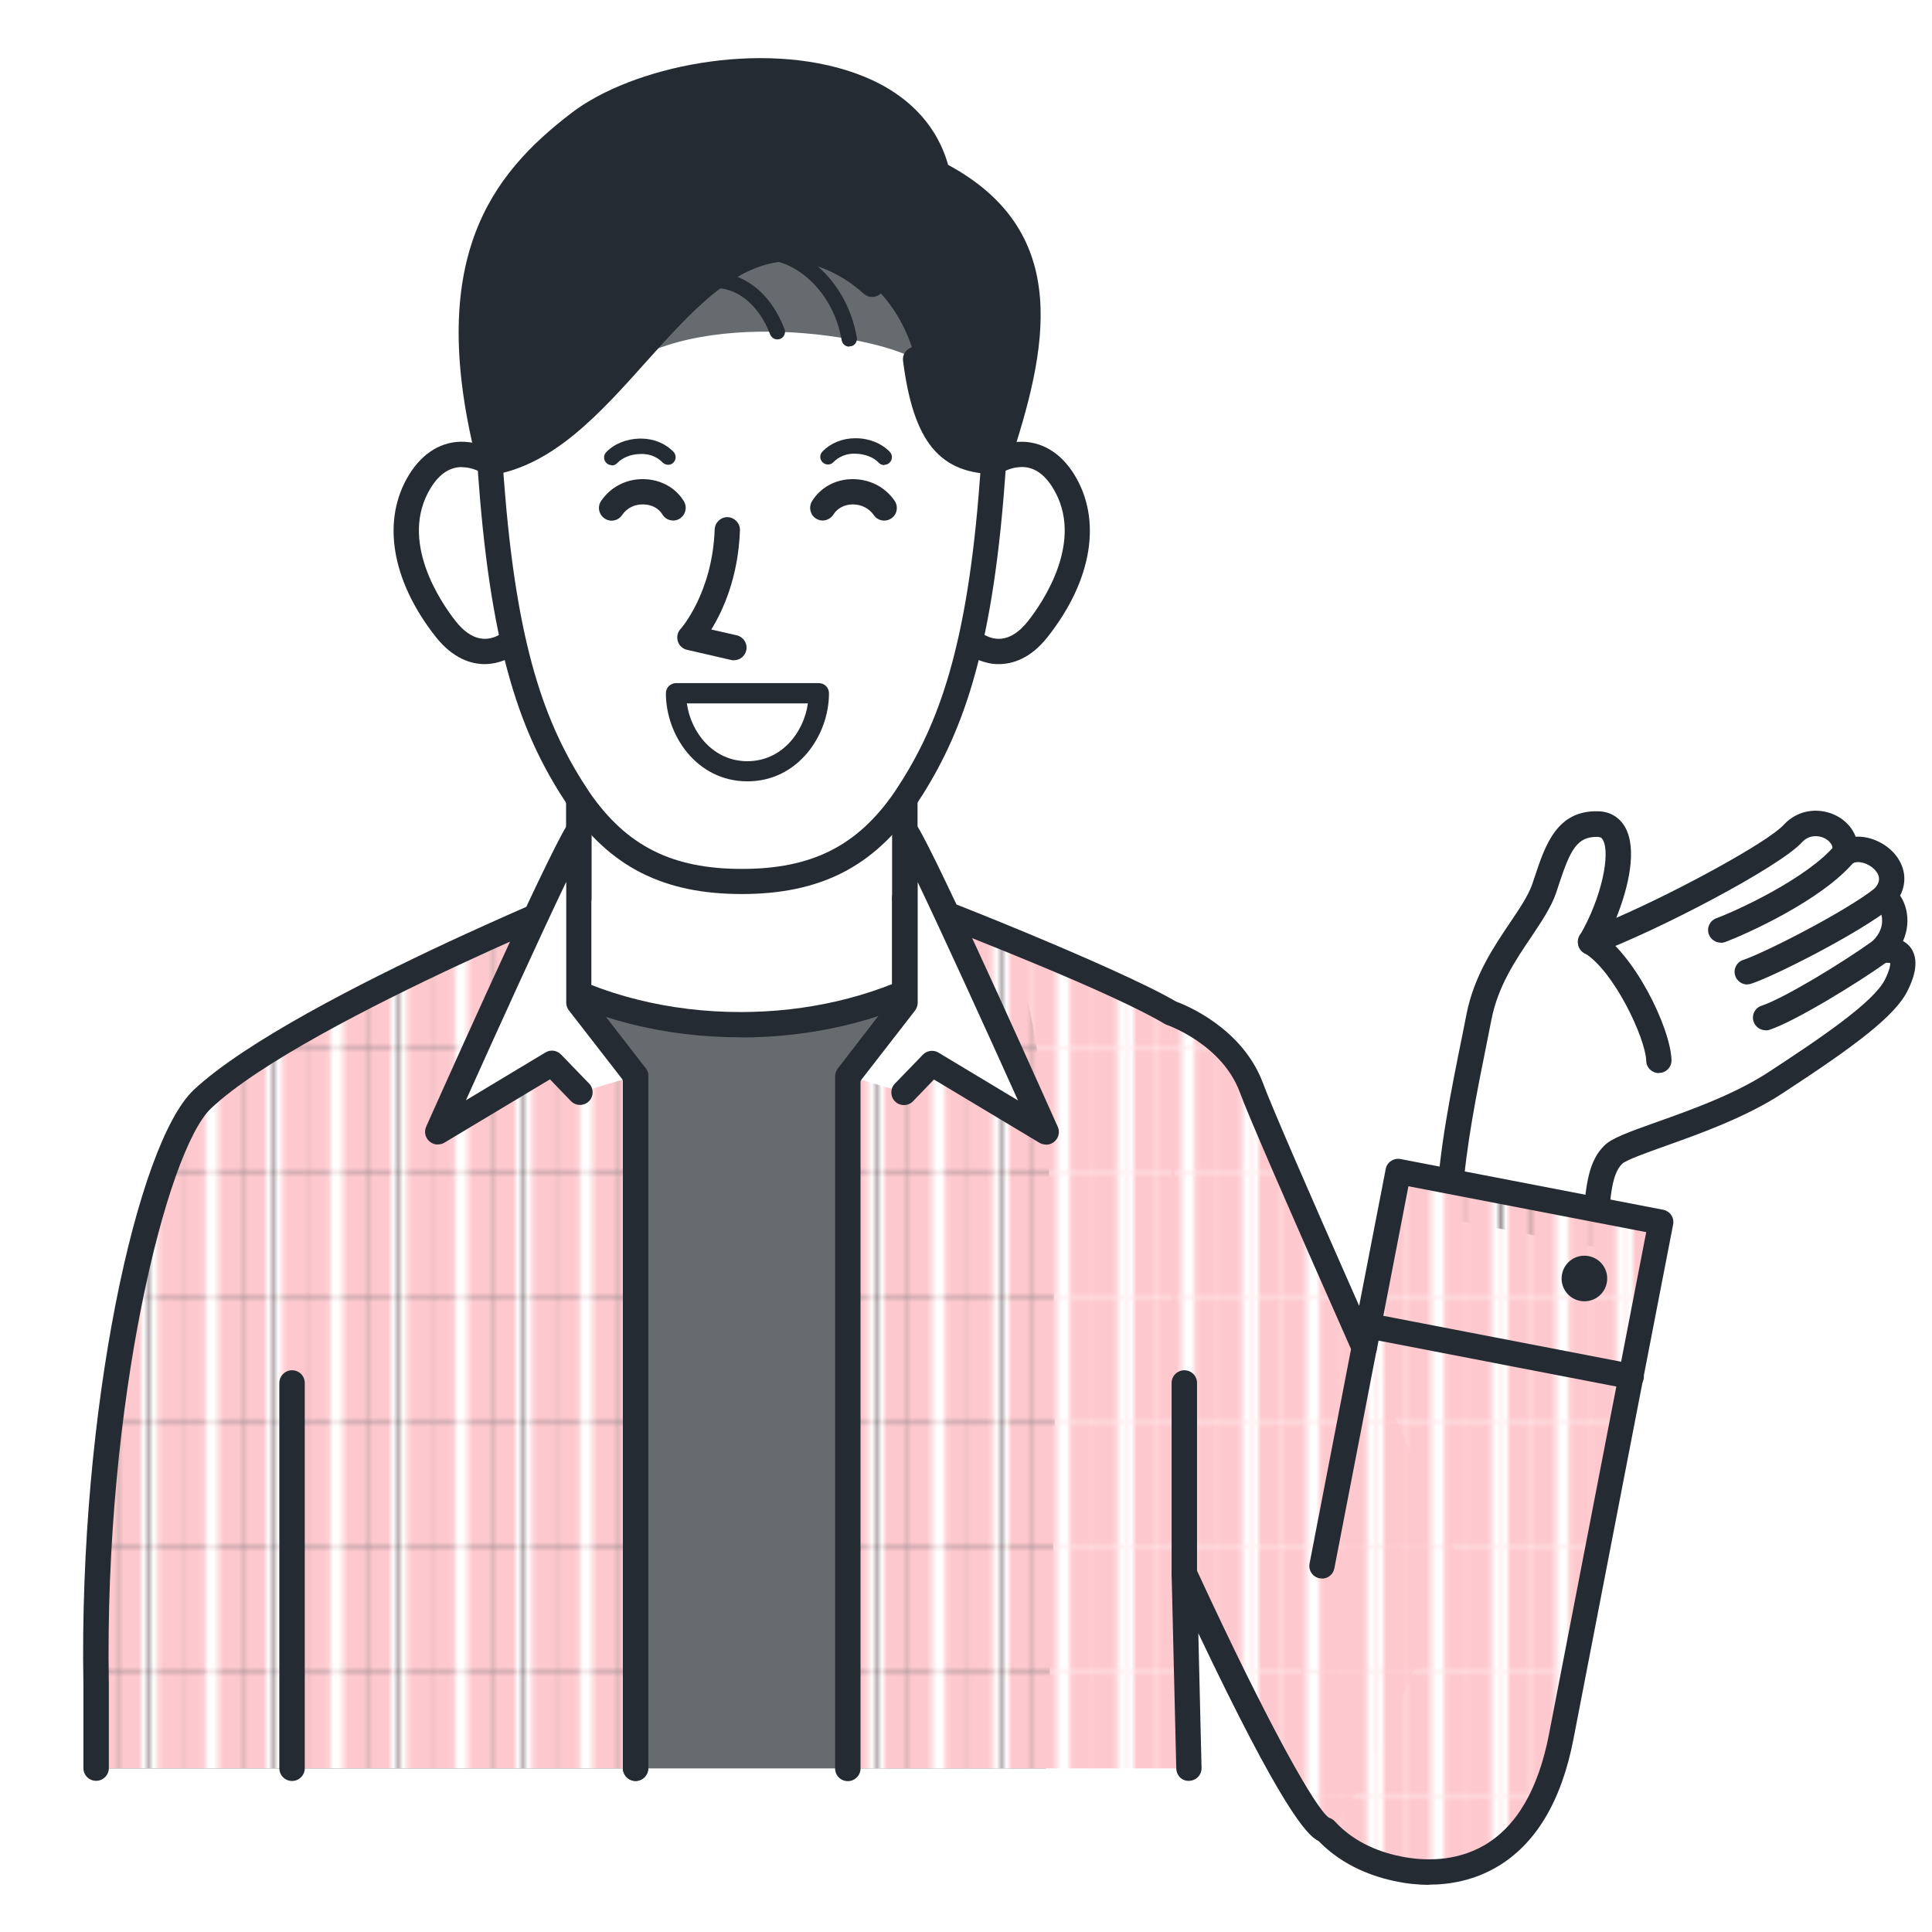 <?xml version="1.0" encoding="UTF-8"?><svg id="_レイヤー_2" xmlns="http://www.w3.org/2000/svg" xmlns:xlink="http://www.w3.org/1999/xlink" viewBox="0 0 120 120"><defs><style>.cls-1{fill:none;}.cls-2{fill:#252b32;}.cls-3{fill:#fec9ce;}.cls-4{fill:url(#Unnamed_Pattern_7);}.cls-5{fill:#fff;}.cls-6{fill:#666b70;}.cls-7{fill:url(#Unnamed_Pattern_7-2);}.cls-8{clip-path:url(#clippath);}</style><clipPath id="clippath"><rect class="cls-1" width="120" height="120"/></clipPath><pattern id="Unnamed_Pattern_7" x="0" y="0" width="24.33" height="24.74" patternTransform="translate(-767.18 -3143.25) rotate(-180) scale(.31 -.31)" patternUnits="userSpaceOnUse" viewBox="0 0 24.33 24.74"><rect class="cls-1" x="0" width="24.33" height="24.74"/><rect class="cls-3" x="18.25" y="0" width="12.16" height="24.74"/><rect class="cls-5" x="23.02" y="0" width="2.61" height="24.74"/><rect class="cls-3" x="6.08" y="0" width="12.16" height="24.74"/><rect class="cls-5" x="10.86" y="0" width="2.61" height="24.74"/><rect class="cls-3" x="-6.08" y="0" width="12.16" height="24.74"/><rect class="cls-5" x="-1.31" y="0" width="2.61" height="24.74"/></pattern><pattern id="Unnamed_Pattern_7-2" patternTransform="translate(-788.87 -3143.25) scale(.31)" xlink:href="#Unnamed_Pattern_7"/></defs><g id="_レイヤー_1-2"><g class="cls-8"><path class="cls-5" d="M99.04,76.64c.21-2.56.28-4.05,1.16-4.92.87-.87,6.32-2.01,10.09-4.47,3.77-2.47,6.77-4.55,7.51-6.09.74-1.54.45-2.3-.97-2.12,1.42-1.34.8-3.1.15-3.28,1.66-1.79-1.08-3.7-2.4-2.76.33-1.5-1.95-2.63-3.23-1.23-1.29,1.41-8.78,5.34-12.55,6.73,1.66-2.86,2.64-7.27.47-7.33-2.18-.06-2.63,1.9-3.34,3.99-.71,2.09-3.32,4.32-4.05,7.96-.81,4.07-1.66,7.98-1.85,11.77l9.03,1.74Z"/><path class="cls-2" d="M99.04,77.43s-.1,0-.15-.01l-9.03-1.74c-.38-.07-.66-.42-.64-.81.17-3.46.87-6.94,1.62-10.63l.25-1.26c.47-2.38,1.71-4.2,2.7-5.67.61-.9,1.13-1.68,1.38-2.39l.17-.51c.64-1.91,1.36-4.1,3.94-4.02.72.02,1.31.37,1.66.99.76,1.35.22,3.71-.55,5.63,3.95-1.72,9.42-4.72,10.38-5.76.98-1.07,2.36-1.07,3.3-.58.58.3.99.77,1.19,1.3.89-.05,1.82.39,2.39,1.03.69.79.82,1.76.37,2.63.16.23.29.52.37.84.16.66.09,1.35-.19,1.98.2.11.36.25.49.43.64.9.02,2.19-.19,2.62-.77,1.61-3.34,3.5-7.79,6.41-2.29,1.5-5.17,2.52-7.27,3.27-1.09.39-2.45.87-2.69,1.11-.62.62-.72,1.89-.89,4.01l-.03.41c-.02.22-.13.43-.31.56-.14.1-.3.16-.47.16ZM90.84,74.26l7.49,1.44c.18-2.2.35-3.58,1.31-4.54.46-.46,1.44-.82,3.27-1.47,2.03-.72,4.8-1.7,6.94-3.1,3.29-2.15,6.56-4.37,7.24-5.77.29-.6.32-.89.32-1-.07-.02-.21-.03-.48,0-.34.05-.66-.14-.81-.44s-.08-.67.17-.91c.53-.5.63-1.01.61-1.35-.01-.34-.14-.56-.2-.62-.23-.09-.42-.28-.48-.52-.07-.26,0-.55.18-.75.39-.42.41-.8.07-1.18-.39-.44-1.1-.64-1.43-.4-.26.19-.62.2-.89.02-.27-.18-.41-.51-.34-.82.1-.46-.37-.73-.47-.78-.37-.19-.97-.24-1.42.25-1.41,1.54-8.99,5.51-12.86,6.94-.31.11-.66.02-.87-.23-.21-.25-.24-.61-.08-.9,1.4-2.4,1.92-5.13,1.45-5.96-.06-.12-.14-.18-.33-.19-1.29-.03-1.7.83-2.4,2.94l-.17.52c-.31.91-.92,1.81-1.56,2.77-.96,1.42-2.05,3.03-2.46,5.1l-.25,1.26c-.68,3.38-1.33,6.59-1.55,9.72ZM116.76,56.52s0,0,0,0c0,0,0,0,0,0Z"/><path class="cls-5" d="M98.79,58.51c2.07,1.22,4.18,5.63,4.25,7.36"/><path class="cls-2" d="M103.03,66.65c-.42,0-.77-.33-.78-.76-.05-1.43-2.03-5.63-3.86-6.71-.37-.22-.5-.7-.28-1.08.22-.37.7-.5,1.08-.28,2.28,1.34,4.56,5.98,4.63,8.01.02.43-.32.8-.75.81-.01,0-.02,0-.03,0Z"/><path class="cls-5" d="M116.82,59.04c-2.06,1.48-5.72,3.68-7.17,4.16"/><path class="cls-2" d="M109.66,63.99c-.33,0-.63-.21-.74-.53-.14-.41.08-.86.49-.99,1.35-.45,4.91-2.59,6.96-4.06.35-.25.84-.17,1.1.18.25.35.17.84-.18,1.1-1.92,1.38-5.75,3.72-7.37,4.27-.08.03-.17.04-.25.04Z"/><path class="cls-5" d="M116.97,55.76c-1.9,1.53-7.1,4.16-8.44,4.6"/><path class="cls-2" d="M108.53,61.15c-.33,0-.64-.21-.75-.54-.14-.41.09-.86.5-.99,1.33-.44,6.42-3.04,8.2-4.47.34-.27.83-.22,1.1.12.27.34.22.83-.12,1.1-1.97,1.58-7.2,4.24-8.69,4.73-.08.03-.16.04-.25.04Z"/><path class="cls-5" d="M114.57,53c-1.83,2.19-6.3,4.25-7.69,4.76"/><path class="cls-2" d="M106.88,58.55c-.32,0-.62-.2-.74-.51-.15-.41.06-.86.47-1.01,1.38-.51,5.68-2.52,7.36-4.53.28-.33.77-.38,1.11-.1.33.28.38.77.1,1.11-2.05,2.45-6.85,4.56-8.02,5-.09.03-.18.05-.27.05Z"/><path class="cls-5" d="M12.56,68.29c5.38-5.08,23.35-12.48,23.38-12.48v-8.17h20.25v8.17s16.53,54.03,16.53,54.03H5.97v-5.17c-.3-17.46,3.51-33.46,6.59-36.38Z"/><path class="cls-6" d="M5.97,104.67c-.3-17.46,3.51-33.46,6.59-36.38,3.43-3.24,11.97-7.42,17.73-10.03h0c3.8,3.29,9.43,5.38,15.72,5.38s11.97-2.1,15.76-5.41h0c5.76,2.6,3.18,51.61,3.18,51.61H5.97v-5.17Z"/><path class="cls-2" d="M46.01,64.43c-4.71,0-9.19-1.12-12.94-3.25-.38-.21-.51-.69-.3-1.07.21-.38.69-.51,1.07-.3,3.51,1.99,7.72,3.05,12.16,3.05,4.12,0,8.07-.92,11.43-2.65.39-.2.86-.05,1.06.34.2.39.05.86-.34,1.06-3.58,1.85-7.79,2.83-12.15,2.83Z"/><path class="cls-4" d="M73.84,109.84h-21.18v-42.98l3.53-4.58v-6.47h0s12.62,4.77,16.53,7.12"/><path class="cls-7" d="M12.56,68.29c-3.08,2.92-6.89,18.91-6.59,36.37v5.17h33.51v-42.98l-3.53-4.58v-6.47h0s-3.46,1.42-7.79,3.44c-5.56,2.6-12.57,6.19-15.59,9.05,0,0,0,0,0,0Z"/><path class="cls-2" d="M39.48,110.62c-.43,0-.79-.35-.79-.79v-42.72l-3.37-4.37c-.11-.14-.16-.31-.16-.48v-5.29c-1.35.57-3.82,1.64-6.67,2.97-5.38,2.51-12.41,6.09-15.39,8.91,0,0,0,0,0,0-2.73,2.6-6.65,18.18-6.34,35.79v5.18c0,.43-.35.79-.79.79s-.79-.35-.79-.79v-5.17c-.3-17.15,3.36-33.66,6.84-36.94.01-.01.03-.03.04-.04,3.2-2.98,10.32-6.61,15.76-9.15,2.72-1.27,7.73-3.48,8.06-3.51.22-.02.43.06.59.21.16.15.25.36.25.58v6.2l3.37,4.37c.11.14.16.31.16.48v42.98c0,.43-.35.79-.79.79Z"/><path class="cls-2" d="M35.95,56.59c-.43,0-.79-.35-.79-.79v-8.17c0-.43.35-.79.79-.79s.79.35.79.79v8.17c0,.43-.35.79-.79.79Z"/><path class="cls-2" d="M56.2,56.59c-.43,0-.79-.35-.79-.79v-8.17c0-.43.35-.79.79-.79s.79.35.79.79v8.17c0,.43-.35.79-.79.79Z"/><path class="cls-2" d="M39.48,110.62c-.43,0-.79-.35-.79-.79v-42.98c0-.43.35-.79.79-.79s.79.35.79.79v42.98c0,.43-.35.79-.79.79Z"/><path class="cls-5" d="M33.65,35.68c-.32,1.59-.36,1.98-.05,2.56.41.77,1.32.74,1.65-.48.23-.86-.34-2.37-.45-3.71"/><path class="cls-2" d="M34.34,39.39c-.52,0-1-.32-1.28-.85-.43-.8-.34-1.39-.02-2.98.07-.34.4-.56.74-.49.34.07.56.4.49.74-.32,1.56-.31,1.77-.11,2.14.08.15.16.18.18.18.05,0,.21-.14.31-.54.1-.39-.05-1.12-.2-1.84-.11-.54-.23-1.1-.28-1.65-.03-.35.23-.65.57-.68.34-.03.65.23.68.57.04.48.15,1,.25,1.51.19.9.36,1.75.18,2.42-.33,1.21-1.08,1.42-1.39,1.46-.05,0-.1,0-.14,0Z"/><path class="cls-5" d="M41.38,25.99c-.71.98-1.91,1.35-3.18,1.63"/><path class="cls-2" d="M38.19,28.25c-.29,0-.55-.2-.61-.49-.07-.34.14-.67.48-.75,1.29-.28,2.26-.62,2.81-1.38.2-.28.6-.34.88-.14.28.2.34.6.14.88-.87,1.2-2.29,1.6-3.56,1.87-.04,0-.09.01-.13.01Z"/><path class="cls-5" d="M32.65,31.21c-1.52-2.93-4.72-4.27-6.54-1.34-1.82,2.93-.55,6.49,1.58,9.2,2.13,2.71,4.7.95,5.1-.77.4-1.72-.14-7.09-.14-7.09Z"/><path class="cls-2" d="M30.12,41.25c-.83,0-1.97-.32-3.06-1.7-2.77-3.52-3.38-7.29-1.63-10.1.84-1.35,2.05-2.07,3.4-2.01,1.73.07,3.46,1.37,4.51,3.4.05.09.07.18.08.28.06.56.54,5.55.12,7.35-.3,1.3-1.43,2.41-2.74,2.7-.19.04-.43.08-.69.08ZM28.69,29.01c-.75,0-1.4.43-1.92,1.27-2.05,3.29.65,7.18,1.53,8.3.47.6,1.23,1.27,2.17,1.06.82-.18,1.41-.92,1.55-1.52.29-1.26.01-5.11-.14-6.68-.78-1.43-1.99-2.38-3.11-2.42-.03,0-.05,0-.08,0Z"/><path class="cls-5" d="M59.5,31.21c1.52-2.93,4.72-4.27,6.54-1.34,1.82,2.93.55,6.49-1.58,9.2-2.13,2.71-4.7.95-5.1-.77-.4-1.72.14-7.09.14-7.09Z"/><path class="cls-2" d="M62.03,41.25c-.27,0-.5-.03-.69-.08-1.31-.29-2.43-1.4-2.74-2.7-.42-1.8.07-6.79.12-7.35,0-.1.04-.19.08-.28,1.05-2.03,2.78-3.33,4.51-3.4,1.35-.05,2.56.66,3.4,2.01,1.75,2.81,1.14,6.58-1.63,10.1-1.08,1.38-2.22,1.7-3.06,1.7ZM60.27,31.44c-.15,1.57-.43,5.42-.14,6.68.14.6.73,1.34,1.55,1.52.94.21,1.7-.46,2.17-1.06.88-1.11,3.58-5.01,1.53-8.3-.54-.87-1.21-1.31-2-1.27-1.12.04-2.33.99-3.11,2.42Z"/><path class="cls-5" d="M46.07,12.24c14.47,0,16.76,3.29,15.48,18.61-.84,10.09-2.73,14.85-5.37,18.79-2.51,3.64-5.59,5.1-10.11,5.1h0s0,0,0,0h0c-4.53,0-7.61-1.46-10.11-5.1-2.63-3.94-4.52-8.7-5.37-18.79-1.28-15.33,1.01-18.61,15.48-18.61Z"/><path class="cls-2" d="M46.07,55.53c-4.85,0-8.17-1.68-10.76-5.44-2.68-4-4.63-8.79-5.5-19.17-.64-7.61-.47-12.94,2.31-15.97,2.67-2.9,7.51-3.5,13.95-3.5s11.28.59,13.95,3.5c2.78,3.03,2.95,8.35,2.31,15.97-.87,10.38-2.82,15.16-5.49,19.16-2.6,3.77-5.92,5.45-10.77,5.45ZM46.07,13.03c-7.23,0-10.81.84-12.79,2.99-2.4,2.6-2.51,7.58-1.9,14.78.84,10.04,2.7,14.62,5.24,18.42,2.3,3.33,5.13,4.75,9.46,4.75,4.33,0,7.17-1.42,9.47-4.76,2.53-3.78,4.39-8.37,5.23-18.41.6-7.19.49-12.17-1.9-14.78-1.98-2.15-5.57-2.99-12.79-2.99Z"/><path class="cls-2" d="M45.58,41.01c-.06,0-.12,0-.18-.02l-2.73-.63c-.27-.06-.49-.27-.57-.53-.08-.27-.02-.56.17-.76.02-.02,1.98-2.23,2.12-6.19.02-.43.38-.77.81-.76.43.02.77.38.76.81-.1,2.93-1.07,5.02-1.78,6.17l1.58.36c.42.1.69.52.59.94-.08.36-.41.61-.76.61Z"/><path class="cls-2" d="M46.42,48.53c-3.13,0-5.06-2.84-5.06-5.47,0-.35.28-.63.63-.63h8.87c.35,0,.63.28.63.63,0,2.63-1.94,5.47-5.06,5.47ZM42.66,43.69c.26,1.83,1.65,3.59,3.76,3.59s3.5-1.76,3.76-3.59h-7.52Z"/><path class="cls-2" d="M51.1,32.33c-.14,0-.28-.04-.4-.11-.37-.22-.49-.71-.27-1.08.51-.84,1.43-1.36,2.47-1.38,1.09-.02,2.08.48,2.67,1.35.24.36.15.85-.21,1.09s-.85.15-1.09-.21c-.29-.42-.78-.67-1.33-.66-.5.01-.94.25-1.17.62-.15.24-.41.38-.67.38Z"/><path class="cls-2" d="M54.92,28.89c-.12,0-.25-.05-.34-.15-.32-.34-.87-.55-1.44-.56-.54-.03-1.04.18-1.38.53-.18.19-.48.19-.67,0s-.19-.48,0-.67c.52-.53,1.24-.82,2.04-.82,0,0,.02,0,.02,0,.83,0,1.62.32,2.12.85.18.19.17.49-.02.67-.09.09-.21.13-.32.13Z"/><path class="cls-2" d="M41.81,32.33c-.27,0-.53-.14-.67-.38-.23-.38-.66-.61-1.17-.62-.55-.02-1.04.23-1.33.66-.24.36-.73.46-1.09.21-.36-.24-.46-.73-.21-1.09.59-.87,1.58-1.38,2.67-1.35,1.04.03,1.97.54,2.47,1.38.22.37.1.85-.27,1.08-.13.08-.27.11-.4.11Z"/><path class="cls-2" d="M37.99,28.89c-.12,0-.23-.04-.32-.13-.19-.18-.2-.48-.02-.67.5-.53,1.29-.84,2.12-.85,0,0,.02,0,.02,0,.8,0,1.52.29,2.04.82.18.19.18.48,0,.67s-.48.18-.67,0c-.34-.35-.82-.56-1.38-.53-.57,0-1.12.22-1.44.56-.09.1-.22.15-.34.15Z"/><path class="cls-6" d="M56.87,22.32c-2.84-1.64-14.68-3.42-19.38,1.43,3.91-7.27,10.74-11.35,14.32-10.33,3.58,1.02,6.03,5.67,5.05,8.9Z"/><path class="cls-2" d="M58.21,10.78c-1.98-8.42-16.66-7.41-22.25-3.14-5.82,4.45-8.44,9.86-5.53,21.11,7.25-1.14,11.36-12.98,18.41-13.29,2.31-.1,6.7,1.68,8.02,6.86.7,5.41,2.52,6.35,5.05,6.35,2.59-7.81,3.53-14.18-3.7-17.89Z"/><path class="cls-2" d="M30.44,29.54c-.35,0-.67-.24-.76-.59-3.32-12.82.83-18.12,5.81-21.93,3.77-2.89,11.76-4.57,17.64-2.47,3.03,1.08,5.01,3.05,5.76,5.69,7.8,4.22,6.15,11.53,3.78,18.67-.11.32-.41.54-.75.54-3.54,0-5.18-1.97-5.83-7.03-.06-.43.25-.82.68-.88.43-.05.82.25.88.68.61,4.72,2.02,5.53,3.71,5.65,2.57-7.94,2.75-13.18-3.5-16.39-.2-.1-.35-.29-.41-.52-.55-2.32-2.18-3.97-4.85-4.93-5.32-1.9-12.78-.35-16.16,2.23-5.15,3.94-8.04,8.8-5.43,19.56,2.97-.8,5.49-3.62,7.94-6.36,2.91-3.25,5.93-6.62,9.86-6.79,1.45-.06,3.85.53,5.89,2.41.32.29.34.79.04,1.11-.29.32-.79.34-1.11.04-1.58-1.45-3.53-2.06-4.76-2-3.27.14-5.93,3.12-8.76,6.27-2.82,3.15-5.74,6.41-9.57,7.01-.04,0-.08,0-.12,0Z"/><path class="cls-2" d="M52.74,21.53c-.22,0-.42-.16-.46-.39-.57-3.26-3.06-4.98-4.66-4.98,0,0-.02,0-.02,0-.26,0-.47-.21-.47-.47,0-.26.21-.47.47-.48h.03c2.21,0,4.97,2.19,5.59,5.76.04.26-.13.5-.38.54-.03,0-.05,0-.08,0Z"/><path class="cls-2" d="M48.28,21.08c-.19,0-.37-.12-.44-.3-.73-1.91-2.14-3.01-3.68-2.88-.26.02-.49-.17-.51-.43s.17-.49.43-.51c1.98-.18,3.76,1.16,4.65,3.48.09.24-.03.52-.27.61-.06.02-.11.03-.17.03Z"/><path class="cls-4" d="M82.33,113.66c-1.71-.25-9.59-17.73-9.59-17.73v-33s3.76,1.26,5.01,4.66c1.25,3.4,12.85,29.3,12.85,29.3,0,0-6.56,17.02-8.27,16.77Z"/><path class="cls-4" d="M95.01,74.34l8.16,1.58s-5.03,25.93-6.19,31.97c-1.59,8.22-6.82,8.84-10.05,8.22-3.23-.62-7.85-3.15-6.26-11.37,1.17-6.03,6.19-31.97,6.19-31.97l8.16,1.58Z"/><path class="cls-2" d="M88.77,117.07c-.74,0-1.42-.08-1.99-.2-1.38-.27-3.33-.92-4.88-2.52-.72-.33-2.33-2.09-7.47-12.91l.2,8.37c.01.43-.33.79-.77.8-.44.03-.79-.33-.8-.77l-.29-12.11c0-.37.24-.7.61-.78.36-.08.73.1.89.44,4.61,9.98,7.46,14.95,8.27,15.51.14.04.27.12.37.23,1.28,1.4,2.97,1.96,4.17,2.19,1.33.26,3.29.34,5.1-.7,2.02-1.17,3.37-3.49,4.03-6.9,1.05-5.41,5.2-26.85,6.04-31.19l-14.77-2.85-1.97,10.18c-.07.34-.34.59-.68.63-.34.04-.67-.15-.81-.46-4.12-9.3-6.48-14.74-7.01-16.18-1.1-2.99-4.49-4.18-4.53-4.19-.05-.02-.1-.04-.15-.07-3.19-1.91-12.25-5.46-15.35-6.65v5.33c0,.17-.06.34-.16.48l-3.37,4.37v42.72c0,.43-.35.79-.79.79s-.79-.35-.79-.79v-42.98c0-.17.06-.34.16-.48l3.37-4.37v-6.2c0-.22.09-.43.25-.58.16-.15.38-.22.59-.21.55.04,13.23,5.08,16.81,7.19.61.22,4.14,1.65,5.41,5.1.47,1.27,2.52,6.02,5.96,13.8l1.65-8.5c.08-.43.5-.7.92-.62l16.31,3.15c.2.04.39.16.5.33.12.17.16.38.12.59,0,0-5.03,25.93-6.19,31.96-.75,3.88-2.36,6.55-4.79,7.96-1.42.82-2.89,1.08-4.19,1.08ZM82.44,112.89s0,0,0,0c0,0,0,0,0,0Z"/><path class="cls-2" d="M97.02,79.14c-.15.77.35,1.51,1.12,1.66.77.15,1.51-.35,1.66-1.12.15-.77-.35-1.51-1.12-1.66-.77-.15-1.51.35-1.66,1.12Z"/><path class="cls-2" d="M101.32,86.28s-.1,0-.15-.01l-16.31-3.15c-.43-.08-.7-.49-.62-.92s.49-.7.92-.62l16.31,3.15c.43.08.7.49.62.92-.07.38-.4.64-.77.64Z"/><path class="cls-5" d="M36.01,67.85l-1.74-1.8-7.08,4.25s8.02-17.96,8.76-18.71v10.68l3.53,4.55"/><path class="cls-2" d="M27.19,71.09c-.19,0-.37-.07-.52-.2-.26-.23-.34-.59-.2-.91,2.43-5.44,8.16-18.17,8.91-18.94.22-.23.56-.3.86-.18.29.12.49.41.49.73v10.41l3.37,4.34c.27.34.2.84-.14,1.1-.34.27-.84.2-1.1-.14l-3.53-4.55c-.11-.14-.16-.31-.16-.48v-7.5c-1.57,3.27-4.15,8.94-6.23,13.57l4.94-2.97c.31-.19.71-.14.97.13l1.74,1.8c.3.31.29.81-.02,1.11-.31.3-.81.29-1.11-.02l-1.3-1.35-6.55,3.93c-.13.08-.26.11-.4.11Z"/><path class="cls-5" d="M56.13,67.85l1.74-1.8,7.08,4.25s-8.02-17.96-8.76-18.71v10.68l-3.53,4.55"/><path class="cls-2" d="M64.96,71.09c-.14,0-.28-.04-.4-.11l-6.55-3.93-1.3,1.35c-.3.31-.8.32-1.11.02-.31-.3-.32-.8-.02-1.11l1.74-1.8c.25-.26.66-.32.97-.13l4.94,2.97c-2.08-4.62-4.66-10.27-6.23-13.56v7.49c0,.17-.06.34-.16.48l-3.53,4.55c-.27.34-.76.41-1.1.14-.34-.27-.41-.76-.14-1.1l3.37-4.34v-10.41c0-.32.19-.61.49-.73.3-.12.63-.05.86.18.75.77,6.48,13.5,8.91,18.94.14.31.06.68-.2.91-.15.13-.33.2-.52.2Z"/><path class="cls-2" d="M82.11,98.04s-.1,0-.15-.01c-.43-.08-.7-.49-.62-.92l2.62-13.54c.08-.43.5-.7.92-.62.43.08.7.49.62.92l-2.62,13.54c-.07.38-.4.64-.77.64Z"/><path class="cls-2" d="M73.56,98.52c-.43,0-.79-.35-.79-.79v-11.83c0-.43.35-.79.79-.79s.79.35.79.79v11.83c0,.43-.35.79-.79.79Z"/><path class="cls-2" d="M18.14,110.62c-.43,0-.79-.35-.79-.79v-23.93c0-.43.35-.79.79-.79s.79.35.79.79v23.93c0,.43-.35.79-.79.79Z"/></g></g></svg>